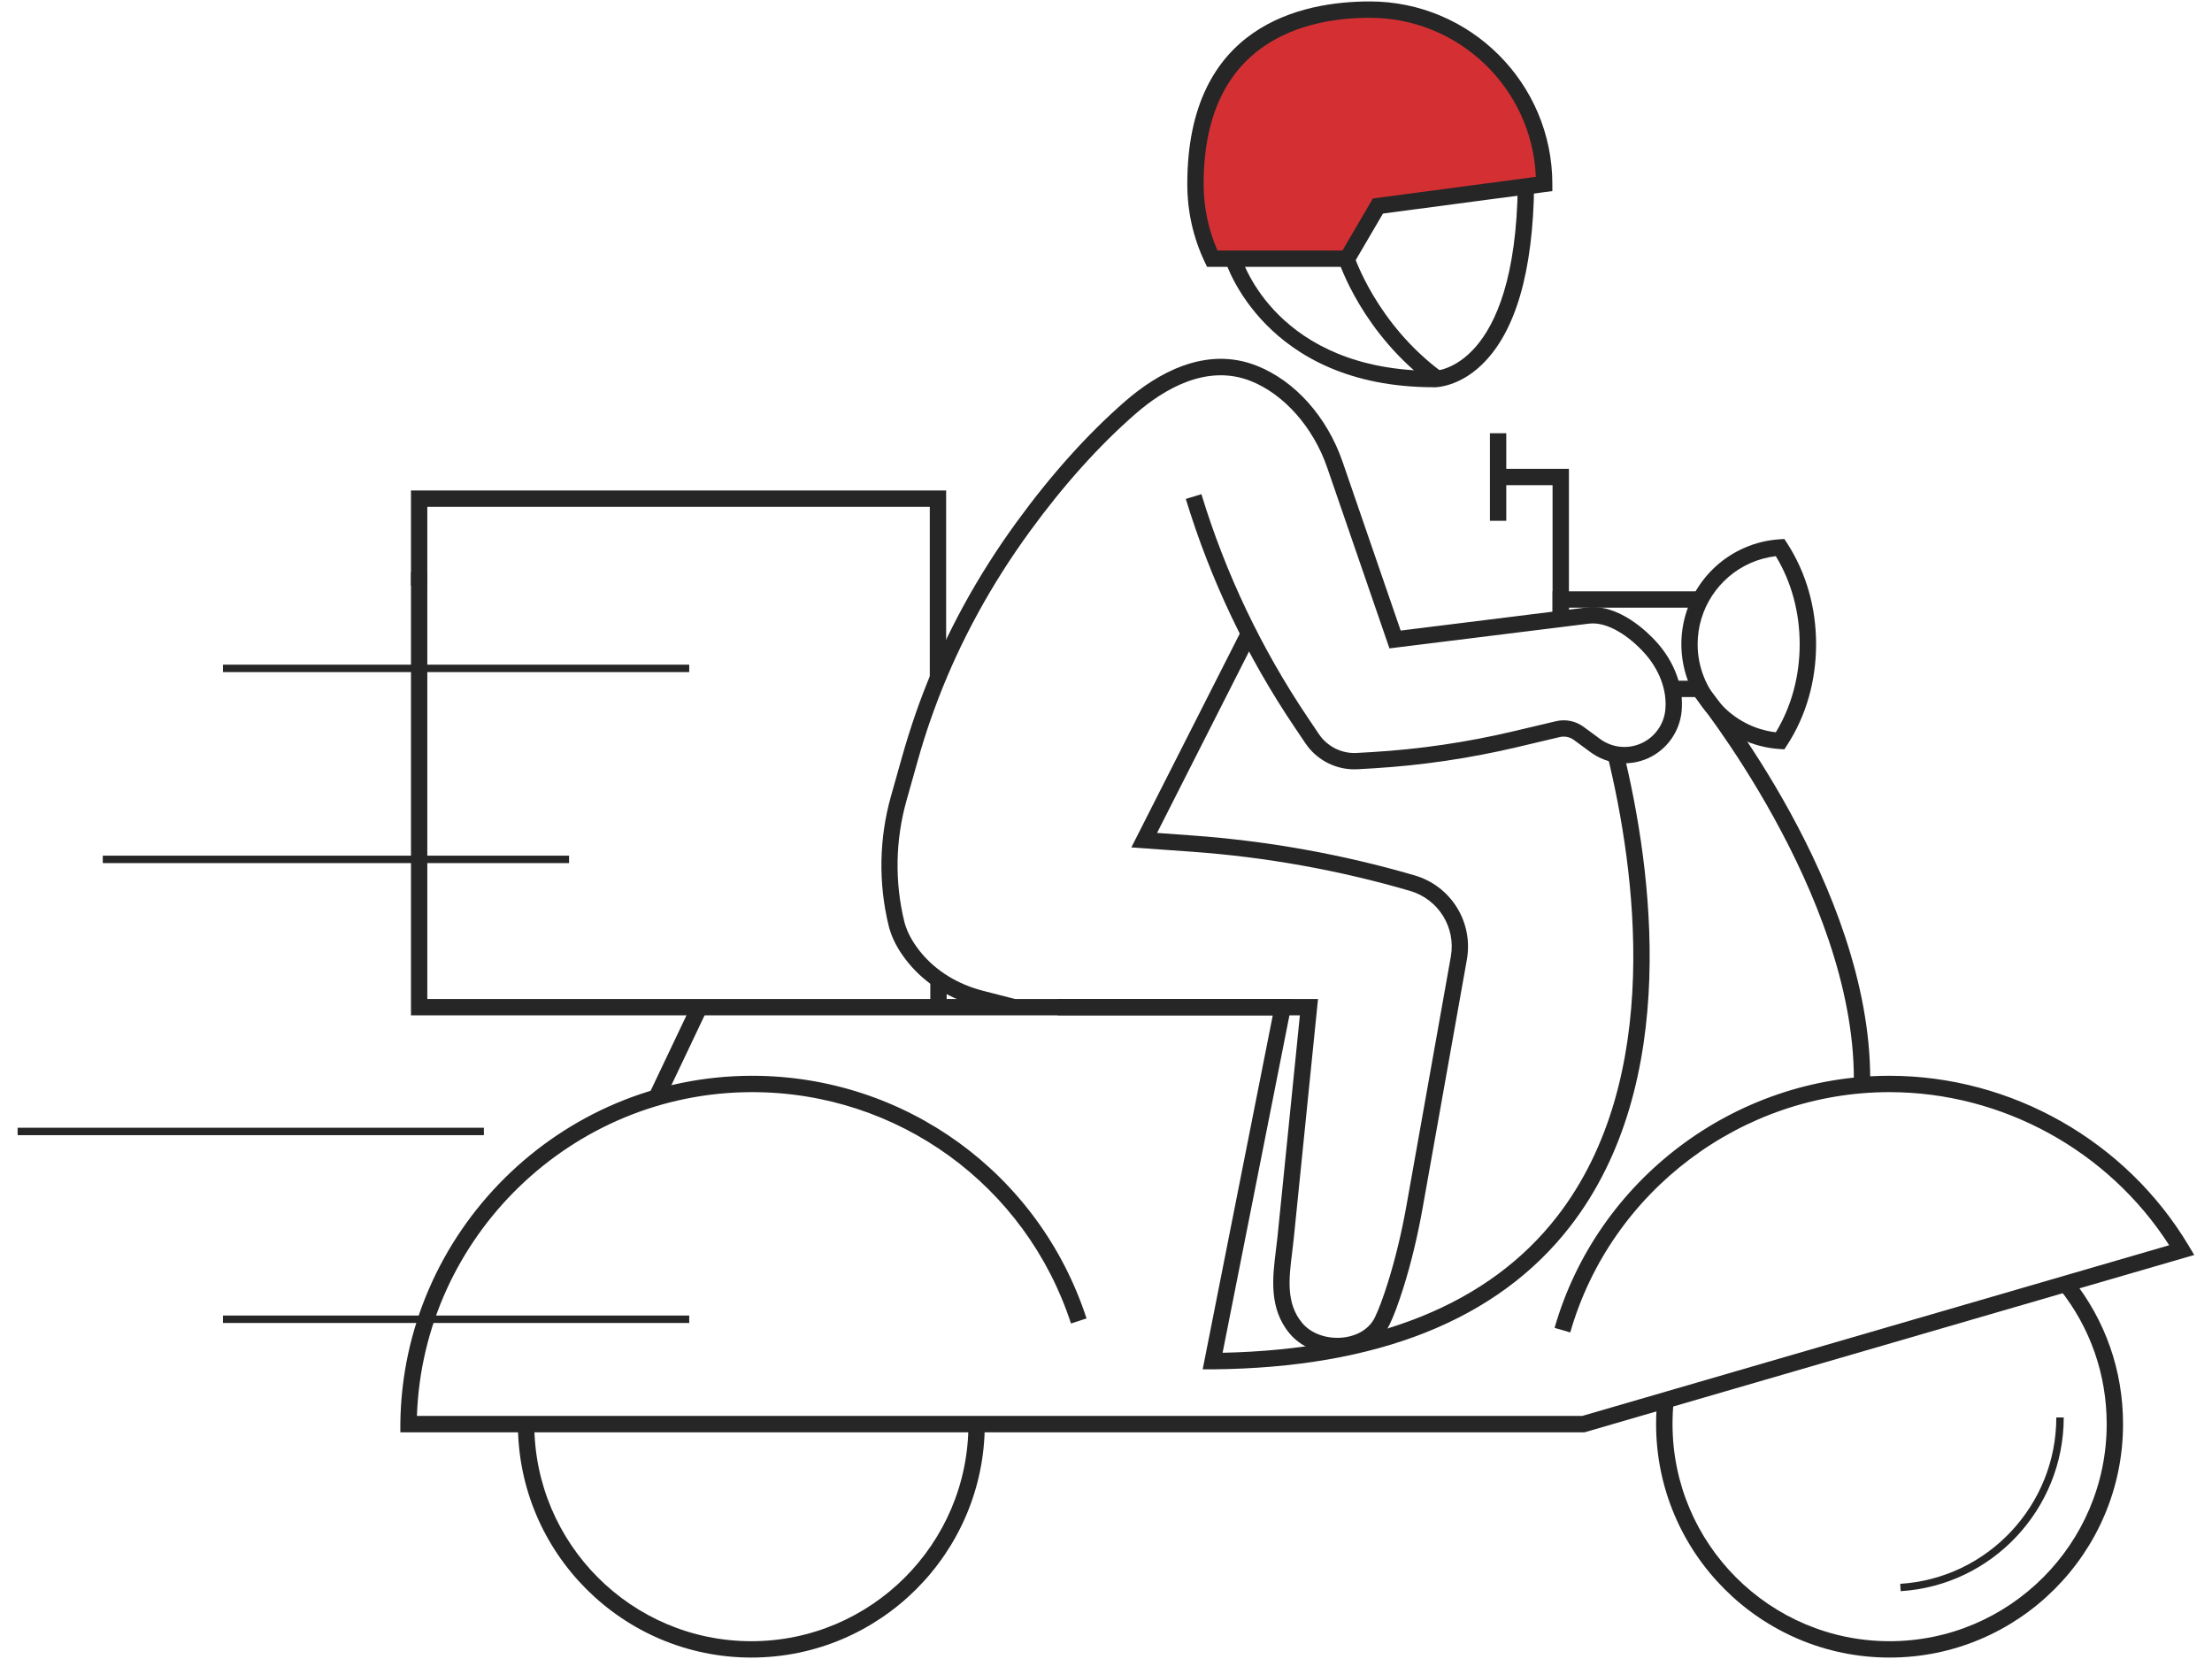 <?xml version="1.0" encoding="UTF-8" standalone="no"?><svg width="112" height="84" viewBox="0 0 112 84" fill="none" xmlns="http://www.w3.org/2000/svg">
<path d="M78.186 9.315C78.186 4.438 74.235 0.487 69.358 0.487C64.481 0.487 60.53 2.865 60.53 9.315C60.53 10.666 60.835 11.949 61.377 13.093H68.21L69.768 10.429L78.186 9.311V9.315Z" fill="#D43034"/>
<path d="M60.895 69.334L64.444 51.411H20.809V28.961H21.636V50.583H65.452L61.904 68.495C69.712 68.326 75.405 66.011 78.829 61.609C84.297 54.576 82.784 43.979 81.399 38.29L82.205 38.094C83.627 43.93 85.166 54.813 79.484 62.12C75.823 66.828 69.738 69.255 61.403 69.334H60.895Z" fill="#262626"/>
<path d="M34.935 51.038L32.897 55.327L33.645 55.682L35.683 51.393L34.935 51.038Z" fill="#262626"/>
<path d="M38.043 83.927C31.526 83.927 26.224 78.625 26.224 72.107L27.052 72.062V72.088C27.052 78.169 31.981 83.099 38.043 83.099C44.105 83.099 49.035 78.169 49.035 72.107V72.055H49.862V72.107C49.862 78.625 44.56 83.927 38.043 83.927Z" fill="#262626"/>
<path d="M95.672 83.927C89.155 83.927 83.853 78.625 83.853 72.107C83.853 71.674 83.876 71.242 83.924 70.813L84.749 70.903C84.703 71.302 84.685 71.705 84.685 72.107C84.685 78.169 89.614 83.099 95.676 83.099C101.738 83.099 106.668 78.169 106.668 72.107C106.668 69.594 105.84 67.223 104.278 65.263L104.925 64.747C106.607 66.858 107.496 69.402 107.496 72.107C107.496 78.625 102.194 83.927 95.676 83.927H95.672Z" fill="#262626"/>
<path d="M47.906 34.376H47.078V25.661H21.636V29.654H20.809V24.834H47.906V34.376Z" fill="#262626"/>
<path d="M34.897 33.654H11.289V34.03H34.897V33.654Z" fill="#262626"/>
<path d="M28.813 43.325H5.204V43.701H28.813V43.325Z" fill="#262626"/>
<path d="M24.5 57.101H0.892V57.477H24.5V57.101Z" fill="#262626"/>
<path d="M34.897 66.61H11.289V66.986H34.897V66.61Z" fill="#262626"/>
<path d="M94.694 54.628H93.866C93.866 45.214 85.769 35.227 85.689 35.125L86.329 34.602C86.672 35.02 94.694 44.924 94.694 54.628Z" fill="#262626"/>
<path d="M90.348 37.94L90.107 37.925C87.319 37.748 85.132 35.415 85.132 32.615C85.132 30.508 86.378 28.596 88.308 27.746C88.876 27.494 89.482 27.347 90.107 27.306L90.348 27.291L90.48 27.494C91.443 28.976 91.954 30.745 91.954 32.615C91.954 34.485 91.447 36.254 90.48 37.737L90.348 37.94ZM88.639 28.506C87.01 29.225 85.956 30.839 85.956 32.619C85.956 34.899 87.676 36.815 89.915 37.078C90.705 35.776 91.123 34.237 91.123 32.619C91.123 31.001 90.705 29.462 89.915 28.16C89.475 28.213 89.046 28.329 88.639 28.506Z" fill="#262626"/>
<path d="M79.439 31.336H78.611V29.94H86.137V30.768H79.439V31.336Z" fill="#262626"/>
<path d="M86.137 34.467H84.673V35.294H86.137V34.467Z" fill="#262626"/>
<path d="M79.439 31.08H78.611V24.566H75.853V23.738H79.439V31.08Z" fill="#262626"/>
<path d="M76.267 21.936H75.439V26.369H76.267V21.936Z" fill="#262626"/>
<path d="M68.447 13.511H61.117L61.004 13.274C60.413 12.032 60.116 10.7 60.116 9.315C60.116 1.274 65.907 0.073 69.358 0.073C74.453 0.073 78.6 4.22 78.6 9.315V9.676L70.024 10.813L68.447 13.507V13.511ZM61.644 12.683H67.973L69.512 10.049L77.764 8.954C77.576 4.48 73.877 0.901 69.358 0.901C66.216 0.901 60.944 1.992 60.944 9.315C60.944 10.489 61.181 11.618 61.644 12.679V12.683Z" fill="#262626"/>
<path d="M72.617 19.607C72.617 19.607 72.605 19.607 72.602 19.607C64.011 19.607 62.058 13.274 62.039 13.21L62.833 12.976C62.904 13.213 64.65 18.779 72.613 18.779C72.677 18.779 76.741 18.681 76.85 9.364L77.678 9.375C77.625 13.767 76.733 16.826 75.025 18.47C73.881 19.569 72.771 19.61 72.62 19.61L72.617 19.607Z" fill="#262626"/>
<path d="M72.553 19.528C68.974 16.901 67.808 13.311 67.759 13.161L68.549 12.912C68.56 12.946 69.689 16.404 73.042 18.862L72.553 19.528Z" fill="#262626"/>
<path d="M51.228 51.396L49.584 50.974C48.128 50.602 46.89 49.838 46.009 48.773C45.584 48.258 45.275 47.735 45.095 47.208C45.05 47.084 45.016 46.963 44.993 46.862C44.47 44.713 44.511 42.452 45.11 40.322L45.667 38.346C45.881 37.582 46.122 36.818 46.382 36.07C46.495 35.746 46.611 35.426 46.735 35.106C47.891 32.081 49.49 29.153 51.488 26.414C53.234 24.017 55.074 21.97 56.956 20.329C58.559 18.933 61.02 17.484 63.635 18.519C65.573 19.287 67.198 21.108 67.985 23.4C67.985 23.411 69.957 29.127 70.92 31.927L80.35 30.756C81.972 30.557 83.45 32.036 83.864 32.495C84.797 33.526 85.264 34.813 85.144 36.028C85.042 37.044 84.406 37.944 83.481 38.376C82.517 38.824 81.388 38.715 80.53 38.083L79.691 37.466C79.484 37.315 79.225 37.262 78.976 37.319L76.813 37.831C74.427 38.395 71.973 38.756 69.528 38.903L68.749 38.948C67.699 39.012 66.686 38.508 66.1 37.639L65.543 36.811C63.142 33.251 61.291 29.368 60.041 25.262L60.831 25.022C62.058 29.048 63.876 32.86 66.227 36.348L66.784 37.176C67.21 37.804 67.94 38.169 68.7 38.124L69.479 38.079C71.879 37.936 74.284 37.582 76.621 37.029L78.784 36.517C79.27 36.401 79.778 36.506 80.18 36.8L81.019 37.417C81.633 37.868 82.442 37.947 83.13 37.624C83.793 37.315 84.248 36.672 84.32 35.945C84.417 34.963 84.026 33.906 83.247 33.048C82.532 32.258 81.418 31.456 80.448 31.577L70.352 32.83L70.243 32.514C70.243 32.514 67.217 23.731 67.198 23.671C66.498 21.639 65.016 19.96 63.326 19.291C61.095 18.41 58.924 19.708 57.494 20.954C55.657 22.553 53.859 24.555 52.15 26.899C50.194 29.582 48.632 32.442 47.499 35.4C47.379 35.712 47.266 36.028 47.153 36.34C46.897 37.071 46.66 37.823 46.453 38.568L45.896 40.544C45.336 42.534 45.298 44.653 45.787 46.662C45.806 46.745 45.836 46.835 45.87 46.933C46.017 47.355 46.28 47.806 46.638 48.239C47.409 49.172 48.496 49.838 49.783 50.169L51.428 50.591L51.221 51.392L51.228 51.396Z" fill="#262626"/>
<path d="M67.695 68.566C66.743 68.566 65.847 68.183 65.294 67.516C64.237 66.245 64.432 64.683 64.602 63.306C64.628 63.084 64.658 62.862 64.681 62.644L65.817 51.411H53.554V50.583H66.735L65.505 62.726C65.482 62.952 65.456 63.178 65.426 63.407C65.26 64.736 65.106 65.993 65.934 66.986C66.385 67.532 67.209 67.817 68.03 67.72C68.767 67.629 69.343 67.261 69.614 66.704C69.806 66.305 70.024 65.725 70.261 64.977C70.649 63.746 70.969 62.414 71.217 61.022L73.46 48.435C73.723 46.96 72.835 45.53 71.394 45.108C67.796 44.058 64.079 43.392 60.342 43.125L57.283 42.907L62.871 31.889L63.608 32.265L58.585 42.173L60.398 42.305C64.195 42.58 67.969 43.257 71.623 44.322C73.471 44.86 74.607 46.692 74.272 48.589L72.03 61.176C71.774 62.606 71.447 63.968 71.048 65.232C70.799 66.019 70.57 66.64 70.355 67.073C69.96 67.889 69.147 68.427 68.128 68.551C67.985 68.57 67.838 68.578 67.699 68.578L67.695 68.566Z" fill="#262626"/>
<path d="M47.932 49.552H47.104V50.832H47.932V49.552Z" fill="#262626"/>
<path d="M96.237 80.57L96.214 80.194C100.643 79.915 104.117 76.216 104.117 71.769H104.493C104.493 76.412 100.865 80.277 96.237 80.566V80.57Z" fill="#262626"/>
<path d="M80.237 72.521H80.176C80.176 72.521 29.851 72.521 20.688 72.521H20.27V72.103C20.368 62.38 28.353 54.47 38.081 54.47C45.817 54.47 52.62 59.407 55.014 66.756L54.227 67.012C51.943 60.006 45.456 55.298 38.081 55.298C28.948 55.298 21.422 62.617 21.11 71.693C31.089 71.693 78.216 71.693 80.112 71.693L109.832 63.05C106.758 58.256 101.377 55.298 95.668 55.298C88.207 55.298 81.561 60.299 79.507 67.464L78.713 67.234C80.869 59.72 87.841 54.47 95.668 54.47C101.847 54.47 107.657 57.77 110.826 63.084L111.1 63.543L80.233 72.521H80.237Z" fill="#262626"/>
</svg>
